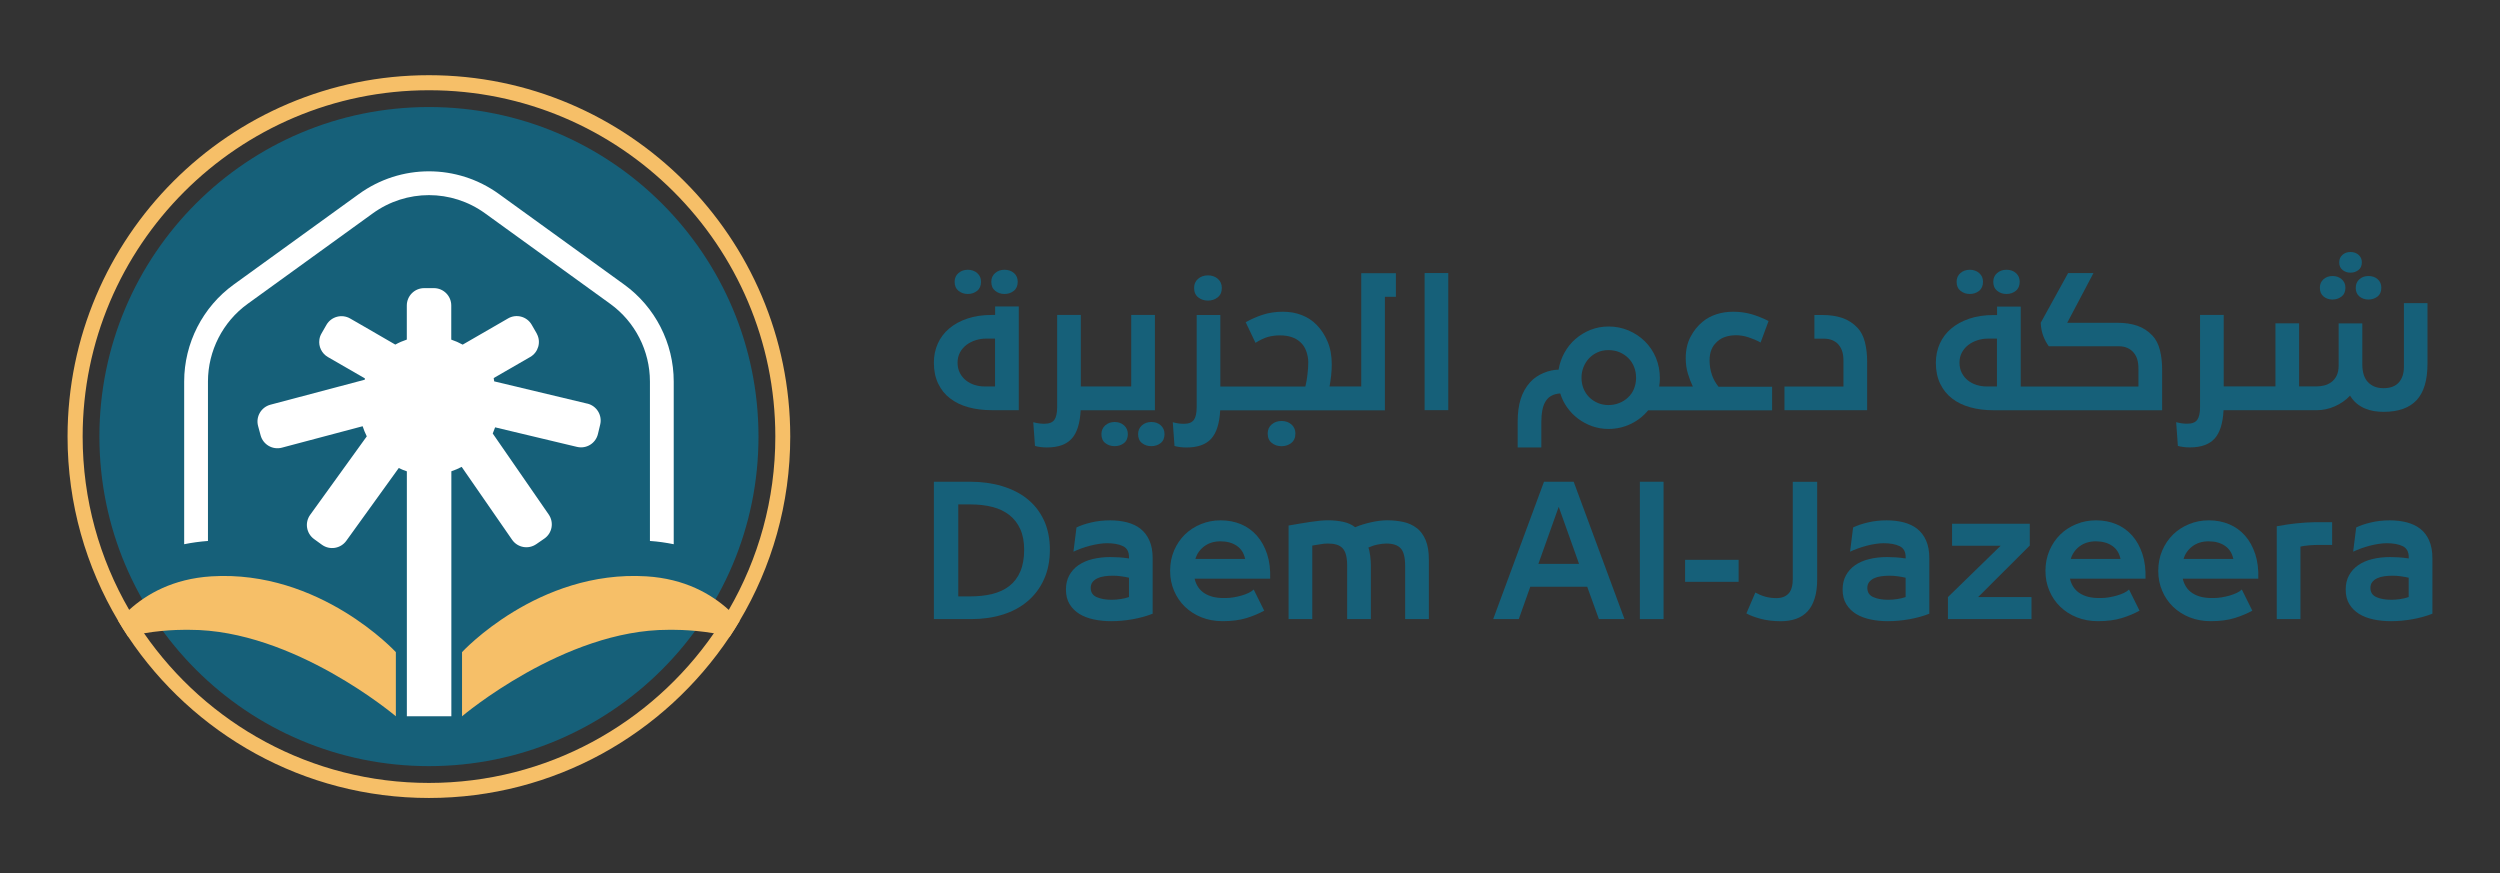 <svg xmlns="http://www.w3.org/2000/svg" id="Layer_1" data-name="Layer 1" viewBox="0 0 543.25 189.74"><rect x="0" y="0" width="543.25" height="189.74" fill="#333333" stroke="none"/><defs><style>      .cls-1 {        fill: #fff;      }      .cls-2 {        fill: #166079;      }      .cls-3 {        fill: #f6bf68;      }    </style></defs><g><g><path class="cls-2" d="M216.23,68.44h-.73c-1.98,0-3.76.26-5.31.79-1.56.53-2.87,1.25-3.95,2.17-1.08.92-1.9,2.01-2.46,3.27-.56,1.26-.85,2.64-.85,4.13,0,1.74.31,3.26.94,4.56.62,1.3,1.49,2.38,2.61,3.23,1.12.86,2.44,1.49,3.97,1.91,1.53.42,3.22.63,5.05.63h5.88v-22.53h-5.14v1.84ZM216.23,83.98h-2.24c-.76,0-1.49-.11-2.2-.33-.71-.22-1.34-.55-1.89-.99-.55-.44-.99-.98-1.32-1.62-.33-.64-.5-1.38-.5-2.24s.18-1.57.53-2.22c.35-.65.83-1.19,1.41-1.64.59-.44,1.25-.78,1.98-1.01.73-.23,1.48-.35,2.24-.35h1.98v10.4Z"></path><path class="cls-2" d="M210.31,63.88c.78,0,1.46-.23,2.02-.68.56-.45.85-1.11.85-1.97,0-.78-.28-1.41-.83-1.89-.55-.48-1.23-.72-2.04-.72s-1.49.24-2.04.72c-.55.48-.83,1.11-.83,1.89,0,.86.28,1.51.85,1.97.56.45,1.24.68,2.02.68Z"></path><path class="cls-2" d="M218.28,63.88c.78,0,1.46-.23,2.02-.68.56-.45.85-1.11.85-1.97,0-.78-.27-1.41-.81-1.89-.54-.48-1.23-.72-2.06-.72s-1.49.24-2.04.72c-.55.48-.83,1.11-.83,1.89,0,.86.28,1.51.85,1.97.56.45,1.24.68,2.02.68Z"></path><path class="cls-2" d="M242.21,91.7c-.81,0-1.49.25-2.04.73-.55.49-.83,1.13-.83,1.91,0,.86.28,1.51.85,1.95.56.44,1.24.66,2.02.66s1.46-.22,2.02-.66c.56-.44.85-1.09.85-1.95,0-.78-.28-1.42-.83-1.91-.55-.49-1.23-.73-2.04-.73Z"></path><path class="cls-2" d="M250.18,91.7c-.81,0-1.49.25-2.04.73-.55.49-.83,1.13-.83,1.91,0,.86.28,1.51.85,1.95.56.44,1.24.66,2.02.66s1.46-.22,2.02-.66c.56-.44.85-1.09.85-1.95,0-.78-.27-1.42-.81-1.91-.54-.49-1.23-.73-2.06-.73Z"></path><path class="cls-2" d="M250.95,68.44h-5.14v15.54h-10.95v-15.54h-5.14v20.03c0,1.27-.2,2.19-.61,2.76s-1.12.85-2.15.85c-.39,0-.77-.02-1.14-.07s-.8-.13-1.29-.26l.37,5.15c.32.1.71.18,1.18.24.47.06.94.09,1.43.09,2.43,0,4.21-.64,5.37-1.91s1.8-3.33,1.95-6.17h16.13v-20.69Z"></path><path class="cls-2" d="M260.38,64.62c.6.47,1.3.7,2.11.7s1.51-.23,2.11-.7c.6-.47.9-1.15.9-2.06,0-.81-.29-1.46-.86-1.97-.58-.5-1.29-.75-2.15-.75s-1.57.25-2.15.75c-.58.5-.86,1.16-.86,1.97,0,.91.3,1.59.9,2.06Z"></path><path class="cls-2" d="M278.48,91.48c-.86,0-1.57.25-2.15.75-.58.5-.86,1.16-.86,1.97,0,.91.3,1.59.9,2.06.6.47,1.3.7,2.11.7s1.51-.23,2.11-.7c.6-.47.9-1.15.9-2.06,0-.81-.29-1.46-.86-1.97-.58-.5-1.29-.75-2.15-.75Z"></path><path class="cls-2" d="M295.78,83.98h-6.87c.15-.78.26-1.58.35-2.39.09-.81.13-1.63.13-2.46,0-1.86-.31-3.51-.92-4.94-.61-1.43-1.41-2.64-2.39-3.62-.88-.91-1.94-1.6-3.18-2.09-1.24-.49-2.62-.74-4.13-.74s-2.98.21-4.3.63c-1.32.42-2.58.97-3.78,1.65l2.13,4.48c.96-.61,1.84-1.04,2.65-1.27.81-.23,1.7-.35,2.68-.35,1.84,0,3.28.47,4.34,1.4.64.56,1.1,1.26,1.38,2.08.28.82.42,1.61.42,2.37s-.06,1.65-.17,2.61c-.11.96-.26,1.84-.46,2.65h-18.48v-15.54h-5.14v20.03c0,1.27-.2,2.19-.61,2.76s-1.12.85-2.15.85c-.39,0-.77-.02-1.14-.07s-.8-.13-1.29-.26l.37,5.15c.32.1.71.18,1.18.24.47.06.94.09,1.43.09,2.43,0,4.21-.64,5.37-1.91,1.15-1.27,1.8-3.33,1.95-6.17h35.79v-24.66h2.39v-5.14h-7.53v24.66Z"></path><rect class="cls-2" x="309.57" y="59.33" width="5.14" height="29.8"></rect><path class="cls-2" d="M372,81.43c-.34-.94-.51-2-.51-3.18,0-.81.13-1.56.4-2.26s.74-1.33,1.4-1.89c.98-.83,2.31-1.25,4-1.25.86,0,1.76.15,2.7.46.94.31,1.81.68,2.59,1.12l1.73-4.67c-1.25-.64-2.49-1.13-3.73-1.49-1.24-.35-2.54-.53-3.91-.53s-2.55.18-3.69.55c-1.14.37-2.14.91-2.99,1.62-1.08.88-1.96,1.98-2.65,3.31-.69,1.32-1.03,2.87-1.03,4.63,0,1.18.15,2.28.46,3.31.31,1.03.67,1.97,1.08,2.83h-7.31c.05-.29.09-.59.11-.88.02-.29.04-.6.04-.92,0-1.59-.29-3.07-.86-4.45-.58-1.37-1.37-2.56-2.39-3.56-1.02-1-2.2-1.79-3.56-2.37-1.36-.58-2.81-.86-4.35-.86-1.37,0-2.67.24-3.88.72-1.21.48-2.3,1.13-3.27,1.97-.97.83-1.77,1.83-2.41,2.98-.64,1.15-1.07,2.39-1.29,3.71-.49,0-1.02.06-1.58.18-.56.12-1.12.3-1.67.53s-1.08.51-1.58.85-.95.72-1.34,1.16c-.93,1.03-1.62,2.24-2.06,3.64-.44,1.4-.66,3.05-.66,4.96v5.59h5.14v-5.51c0-.95.08-1.85.24-2.68.16-.83.45-1.53.86-2.09.64-.88,1.64-1.37,3.01-1.47.34,1.1.85,2.13,1.52,3.07.67.94,1.47,1.76,2.39,2.44.92.69,1.93,1.23,3.05,1.62,1.12.39,2.28.59,3.51.59,1.71,0,3.33-.36,4.83-1.08,1.51-.72,2.77-1.71,3.8-2.96h26.94v-5.14h-11.65c-.61-.76-1.09-1.61-1.43-2.55ZM355.08,84.48c-.31.72-.73,1.35-1.29,1.87-.55.53-1.19.94-1.93,1.23-.73.29-1.52.44-2.35.44s-1.6-.15-2.32-.46c-.71-.31-1.33-.72-1.86-1.25-.53-.53-.94-1.15-1.23-1.87-.29-.72-.44-1.5-.44-2.33s.15-1.62.44-2.35.7-1.37,1.21-1.91c.51-.54,1.13-.97,1.84-1.29.71-.32,1.49-.48,2.35-.48s1.69.15,2.42.46c.73.31,1.37.73,1.91,1.27.54.54.96,1.18,1.25,1.91.29.73.44,1.53.44,2.39s-.15,1.65-.46,2.37Z"></path><path class="cls-2" d="M403.6,71.2c-.93-.98-2.02-1.68-3.27-2.11-1.25-.43-2.71-.64-4.37-.64h-1.69v5.15h2.2c.66,0,1.27.13,1.82.38.55.26.99.59,1.3,1.01.34.42.59.9.75,1.45s.24,1.19.24,1.93v5.62h-12.82v5.14h17.97v-10.55c0-1.52-.16-2.92-.48-4.21-.32-1.29-.87-2.35-1.65-3.18Z"></path><path class="cls-2" d="M436.01,63.88c.78,0,1.46-.23,2.02-.68.56-.45.85-1.11.85-1.97,0-.78-.27-1.41-.81-1.89-.54-.48-1.23-.72-2.06-.72s-1.49.24-2.04.72c-.55.48-.83,1.11-.83,1.89,0,.86.28,1.51.85,1.97.56.45,1.24.68,2.02.68Z"></path><path class="cls-2" d="M428.04,63.88c.78,0,1.46-.23,2.02-.68.56-.45.85-1.11.85-1.97,0-.78-.28-1.41-.83-1.89-.55-.48-1.23-.72-2.04-.72s-1.49.24-2.04.72c-.55.48-.83,1.11-.83,1.89,0,.86.28,1.51.85,1.97.56.45,1.24.68,2.02.68Z"></path><path class="cls-2" d="M467.69,72.89c-.93-.98-2.02-1.68-3.27-2.11s-2.71-.64-4.37-.64h-10.84l5.7-10.8h-5.51l-5.95,10.8c.05,1.1.24,2.08.57,2.92s.73,1.57,1.19,2.19h15.36c.66,0,1.27.14,1.82.41.55.27.98.61,1.3,1.03.34.42.59.9.75,1.45.16.55.24,1.19.24,1.93v3.93h-25.58v-17.38h-5.14v1.84h-.73c-1.98,0-3.75.26-5.31.79-1.56.53-2.87,1.25-3.95,2.17-1.08.92-1.9,2.01-2.46,3.27-.56,1.26-.85,2.64-.85,4.13,0,1.74.31,3.26.94,4.56.63,1.3,1.49,2.38,2.61,3.23,1.11.86,2.44,1.49,3.97,1.91,1.53.42,3.21.63,5.05.63h36.6v-8.86c0-1.52-.16-2.92-.48-4.21-.32-1.29-.87-2.35-1.65-3.18ZM433.95,83.98h-2.24c-.76,0-1.49-.11-2.2-.33s-1.34-.55-1.89-.99c-.55-.44-.99-.98-1.32-1.62-.33-.64-.5-1.38-.5-2.24s.18-1.57.53-2.22c.35-.65.83-1.19,1.41-1.64.59-.44,1.25-.78,1.98-1.01.74-.23,1.48-.35,2.24-.35h1.98v10.4Z"></path><path class="cls-2" d="M511.9,62.52c0,.86.28,1.5.83,1.93.55.43,1.19.64,1.93.64s1.41-.22,1.97-.64c.55-.43.83-1.07.83-1.93,0-.76-.26-1.37-.79-1.84s-1.19-.7-2-.7-1.44.23-1.97.7-.79,1.08-.79,1.84Z"></path><path class="cls-2" d="M509.05,58.68c.5.38,1.07.57,1.71.57s1.24-.19,1.73-.57c.49-.38.74-.94.74-1.67,0-.66-.23-1.2-.7-1.62s-1.05-.63-1.76-.63-1.3.21-1.76.63c-.47.42-.7.95-.7,1.62,0,.73.25,1.29.75,1.67Z"></path><path class="cls-2" d="M504.93,64.45c.55.43,1.19.64,1.93.64s1.38-.22,1.95-.64c.56-.43.85-1.07.85-1.93,0-.76-.27-1.37-.81-1.84-.54-.47-1.2-.7-1.98-.7s-1.44.23-1.97.7-.79,1.08-.79,1.84c0,.86.28,1.5.83,1.93Z"></path><path class="cls-2" d="M522.37,65.87v13.85c0,1.42-.37,2.55-1.1,3.38s-1.84,1.25-3.31,1.25-2.52-.42-3.36-1.27-1.27-2.15-1.27-3.91v-8.89h-5.14v9.11c0,.91-.15,1.65-.44,2.24-.29.59-.68,1.06-1.16,1.41s-1,.6-1.58.73c-.58.13-1.13.2-1.67.2h-3.75v-13.71h-5.14v13.71h-11.24v-15.54h-5.14v20.03c0,1.27-.2,2.19-.61,2.76s-1.12.85-2.15.85c-.39,0-.77-.02-1.14-.07s-.8-.13-1.29-.26l.37,5.15c.32.1.71.18,1.18.24.46.06.94.09,1.43.09,2.42,0,4.21-.64,5.37-1.91,1.15-1.27,1.8-3.33,1.95-6.17h20.17c1.4,0,2.73-.28,4.01-.85,1.27-.56,2.38-1.33,3.31-2.32.42.69.9,1.26,1.45,1.71.55.45,1.15.82,1.78,1.08.64.27,1.3.46,1.98.57.69.11,1.38.16,2.09.16,3.21,0,5.6-.85,7.17-2.55,1.57-1.7,2.35-4.33,2.35-7.88v-13.19h-5.11Z"></path></g><g><path class="cls-2" d="M223.21,108.4c-1.55-1.23-3.38-2.15-5.5-2.78-2.12-.63-4.42-.94-6.9-.94h-7.88v29.85h8.1c2.5,0,4.8-.33,6.9-.99,2.1-.66,3.9-1.64,5.41-2.93,1.51-1.29,2.69-2.87,3.53-4.75.85-1.88,1.27-4.02,1.27-6.42s-.44-4.57-1.31-6.42c-.87-1.85-2.08-3.39-3.63-4.62ZM221.72,124.17c-.55,1.29-1.34,2.34-2.37,3.15-1.03.81-2.28,1.39-3.74,1.75-1.46.36-3.1.53-4.91.53h-2.47v-19.99h2.65c1.74,0,3.33.18,4.77.55,1.43.37,2.66.95,3.68,1.75,1.02.8,1.81,1.82,2.37,3.06.56,1.24.85,2.73.85,4.47,0,1.87-.28,3.44-.83,4.73Z"></path><path class="cls-2" d="M247.85,114.91c-.82-.64-1.8-1.1-2.93-1.4-1.13-.29-2.36-.44-3.68-.44-1.45,0-2.82.15-4.12.46-1.3.31-2.37.67-3.2,1.09l-.66,5.26c.52-.24,1.08-.48,1.69-.7.61-.22,1.24-.42,1.9-.59.65-.17,1.29-.31,1.93-.4.64-.1,1.23-.15,1.77-.15,1.42,0,2.58.21,3.46.63.88.42,1.32,1.21,1.32,2.39v.29c-.79-.12-1.51-.2-2.19-.24-.68-.04-1.29-.06-1.86-.06-1.4,0-2.69.15-3.88.44-1.19.29-2.21.74-3.06,1.33-.85.59-1.51,1.33-1.99,2.21s-.72,1.9-.72,3.06c0,1.28.27,2.35.81,3.22.54.87,1.26,1.58,2.15,2.12.9.54,1.94.93,3.13,1.18,1.19.25,2.44.37,3.74.37,1.55,0,3.1-.14,4.67-.42,1.57-.28,3.02-.68,4.34-1.2v-12.07c0-1.5-.23-2.77-.7-3.83-.47-1.06-1.11-1.9-1.93-2.54ZM245.33,129.74c-.56.2-1.18.34-1.84.44-.66.1-1.31.15-1.95.15-1.28,0-2.35-.19-3.22-.57-.87-.38-1.31-1.05-1.31-2.01,0-.49.13-.91.39-1.25s.61-.62,1.05-.83c.44-.21.95-.36,1.53-.44.58-.09,1.2-.13,1.86-.13.56,0,1.17.04,1.8.13.64.09,1.2.19,1.69.31v4.2Z"></path><path class="cls-2" d="M273.12,116.4c-.96-1.09-2.1-1.92-3.44-2.48s-2.8-.85-4.4-.85-2.95.27-4.29.81c-1.34.54-2.5,1.29-3.5,2.26-.99.97-1.78,2.13-2.36,3.48-.58,1.35-.86,2.82-.86,4.42s.28,2.99.85,4.33c.56,1.34,1.36,2.5,2.37,3.48,1.02.98,2.22,1.75,3.61,2.3,1.39.55,2.9.83,4.55.83,2.04,0,3.78-.23,5.23-.68,1.45-.45,2.72-.99,3.83-1.6l-2.28-4.6c-.27.27-.64.52-1.1.74-.47.22-.98.41-1.53.57-.55.16-1.13.29-1.73.39-.6.1-1.17.15-1.71.15h-.55c-1.62,0-2.98-.34-4.07-1.03-1.09-.69-1.81-1.74-2.15-3.17h16.42c.07-1.99-.15-3.77-.66-5.34-.52-1.57-1.25-2.9-2.21-3.99ZM259.76,121.46c.32-1.1.96-2.02,1.91-2.74.96-.72,2.13-1.09,3.53-1.09s2.58.32,3.53.96c.96.64,1.57,1.6,1.84,2.87h-10.82Z"></path><path class="cls-2" d="M307.86,114.76c-.81-.64-1.77-1.08-2.87-1.33-1.1-.24-2.29-.37-3.57-.37-1.03,0-2.18.14-3.44.42-1.26.28-2.44.64-3.51,1.09-.69-.56-1.56-.96-2.61-1.18s-2.13-.33-3.24-.33-2.34.12-3.86.35c-1.52.23-3.1.5-4.75.79v20.32h5.15v-15.97l1.8-.29c.49-.1,1.02-.15,1.58-.15.74,0,1.37.08,1.9.24.53.16.96.42,1.31.79.34.37.59.86.75,1.49.16.63.24,1.42.24,2.37v11.52h5.15v-11.67c0-.29-.01-.63-.04-1.01-.03-.38-.06-.75-.11-1.12s-.11-.71-.18-1.03-.15-.55-.22-.7c.64-.29,1.31-.52,2.01-.66s1.33-.22,1.9-.22c1.42,0,2.46.34,3.11,1.03.65.69.98,1.98.98,3.86v11.52h5.15v-12.96c0-1.69-.23-3.09-.7-4.2-.47-1.1-1.1-1.97-1.91-2.61Z"></path><path class="cls-2" d="M335.51,104.68l-11.04,29.85h5.56l2.5-7.03h12.37l2.54,7.03h5.56l-11.04-29.85h-6.44ZM334.29,122.53l4.42-12.4,4.42,12.4h-8.83Z"></path><rect class="cls-2" x="356.34" y="104.68" width="5.15" height="29.85"></rect><rect class="cls-2" x="366.17" y="121.65" width="11.63" height="4.78"></rect><path class="cls-2" d="M389.58,125.66c0,1.57-.31,2.68-.94,3.33-.62.65-1.5.98-2.63.98-.88,0-1.71-.11-2.47-.33-.76-.22-1.46-.52-2.1-.88l-1.95,4.53c.78.44,1.82.83,3.11,1.18,1.29.34,2.75.52,4.4.52,1.2,0,2.29-.17,3.28-.52.98-.34,1.81-.88,2.48-1.6.68-.72,1.2-1.66,1.56-2.82.37-1.15.55-2.54.55-4.16v-21.2h-5.3v20.98Z"></path><path class="cls-2" d="M416.61,114.91c-.82-.64-1.8-1.1-2.93-1.4-1.13-.29-2.36-.44-3.68-.44-1.45,0-2.82.15-4.12.46-1.3.31-2.37.67-3.2,1.09l-.66,5.26c.52-.24,1.08-.48,1.69-.7s1.25-.42,1.9-.59c.65-.17,1.29-.31,1.93-.4.64-.1,1.23-.15,1.77-.15,1.42,0,2.58.21,3.46.63.88.42,1.33,1.21,1.33,2.39v.29c-.78-.12-1.52-.2-2.19-.24-.68-.04-1.3-.06-1.86-.06-1.4,0-2.69.15-3.88.44-1.19.29-2.21.74-3.06,1.33-.85.59-1.51,1.33-1.99,2.21-.48.88-.72,1.9-.72,3.06,0,1.28.27,2.35.81,3.22.54.87,1.26,1.58,2.15,2.12.89.54,1.94.93,3.13,1.18,1.19.25,2.44.37,3.74.37,1.55,0,3.1-.14,4.67-.42,1.57-.28,3.02-.68,4.34-1.2v-12.07c0-1.5-.23-2.77-.7-3.83-.47-1.06-1.11-1.9-1.93-2.54ZM414.09,129.74c-.56.2-1.18.34-1.84.44-.66.1-1.31.15-1.95.15-1.28,0-2.35-.19-3.22-.57-.87-.38-1.31-1.05-1.31-2.01,0-.49.13-.91.39-1.25.26-.34.61-.62,1.05-.83.44-.21.95-.36,1.53-.44s1.2-.13,1.86-.13c.56,0,1.17.04,1.8.13.64.09,1.2.19,1.69.31v4.2Z"></path><polygon class="cls-2" points="441.07 118.55 441.07 113.81 424.18 113.81 424.18 118.59 434.74 118.59 423.29 129.74 423.29 134.53 441.44 134.53 441.44 129.74 429.85 129.74 441.07 118.55"></polygon><path class="cls-2" d="M465.55,120.39c-.52-1.57-1.25-2.9-2.21-3.99-.96-1.09-2.11-1.92-3.44-2.48-1.34-.56-2.8-.85-4.4-.85s-2.95.27-4.29.81c-1.34.54-2.5,1.29-3.5,2.26-.99.97-1.78,2.13-2.36,3.48-.58,1.35-.87,2.82-.87,4.42s.28,2.99.85,4.33c.56,1.34,1.36,2.5,2.37,3.48,1.02.98,2.22,1.75,3.61,2.3,1.39.55,2.9.83,4.55.83,2.04,0,3.78-.23,5.23-.68,1.45-.45,2.72-.99,3.83-1.6l-2.28-4.6c-.27.27-.64.52-1.1.74-.47.22-.98.41-1.53.57-.55.16-1.13.29-1.73.39-.6.1-1.17.15-1.71.15h-.55c-1.62,0-2.98-.34-4.07-1.03s-1.81-1.74-2.15-3.17h16.42c.07-1.99-.15-3.77-.66-5.34ZM449.98,121.46c.32-1.1.96-2.02,1.91-2.74.96-.72,2.13-1.09,3.53-1.09s2.58.32,3.53.96c.96.64,1.57,1.6,1.84,2.87h-10.82Z"></path><path class="cls-2" d="M490.06,120.39c-.52-1.57-1.25-2.9-2.21-3.99-.96-1.09-2.11-1.92-3.44-2.48-1.34-.56-2.8-.85-4.4-.85s-2.95.27-4.29.81c-1.34.54-2.5,1.29-3.5,2.26-.99.97-1.78,2.13-2.36,3.48-.58,1.35-.87,2.82-.87,4.42s.28,2.99.85,4.33c.56,1.34,1.36,2.5,2.37,3.48,1.02.98,2.22,1.75,3.61,2.3,1.39.55,2.9.83,4.55.83,2.04,0,3.78-.23,5.23-.68,1.45-.45,2.72-.99,3.83-1.6l-2.28-4.6c-.27.27-.64.52-1.1.74-.47.22-.98.41-1.53.57-.55.16-1.13.29-1.73.39-.6.1-1.17.15-1.71.15h-.55c-1.62,0-2.98-.34-4.07-1.03s-1.81-1.74-2.15-3.17h16.42c.07-1.99-.15-3.77-.66-5.34ZM474.49,121.46c.32-1.1.96-2.02,1.91-2.74.96-.72,2.13-1.09,3.53-1.09s2.58.32,3.53.96c.96.64,1.57,1.6,1.84,2.87h-10.82Z"></path><path class="cls-2" d="M501.05,113.55c-.68.05-1.37.11-2.08.18-.71.07-1.43.17-2.17.28-.74.11-1.42.23-2.06.35v20.17h5.15v-15.75c.15-.05.4-.1.75-.15.36-.05.74-.09,1.14-.13.41-.04.8-.06,1.18-.07s.67-.02.87-.02h2.94v-4.93h-3.9c-.54,0-1.15.03-1.82.07Z"></path><path class="cls-2" d="M527.86,117.45c-.47-1.06-1.11-1.9-1.93-2.54-.82-.64-1.8-1.1-2.93-1.4-1.13-.29-2.36-.44-3.68-.44-1.45,0-2.82.15-4.12.46-1.3.31-2.37.67-3.2,1.09l-.66,5.26c.52-.24,1.08-.48,1.69-.7s1.25-.42,1.9-.59c.65-.17,1.29-.31,1.93-.4.64-.1,1.23-.15,1.77-.15,1.42,0,2.58.21,3.46.63.88.42,1.33,1.21,1.33,2.39v.29c-.78-.12-1.52-.2-2.19-.24-.68-.04-1.3-.06-1.86-.06-1.4,0-2.69.15-3.88.44-1.19.29-2.21.74-3.06,1.33-.85.59-1.51,1.33-1.99,2.21-.48.88-.72,1.9-.72,3.06,0,1.28.27,2.35.81,3.22.54.87,1.26,1.58,2.15,2.12.89.54,1.94.93,3.13,1.18,1.19.25,2.44.37,3.74.37,1.55,0,3.1-.14,4.67-.42,1.57-.28,3.02-.68,4.34-1.2v-12.07c0-1.5-.23-2.77-.7-3.83ZM523.41,129.74c-.56.2-1.18.34-1.84.44-.66.1-1.31.15-1.95.15-1.28,0-2.35-.19-3.22-.57-.87-.38-1.31-1.05-1.31-2.01,0-.49.13-.91.39-1.25.26-.34.61-.62,1.05-.83.44-.21.95-.36,1.53-.44s1.2-.13,1.86-.13c.56,0,1.17.04,1.8.13.64.09,1.2.19,1.69.31v4.2Z"></path></g></g><g><circle class="cls-2" cx="93.21" cy="94.87" r="71.61"></circle><path class="cls-3" d="M93.21,16.34C49.91,16.34,14.68,51.57,14.68,94.87c0,14.62,4.02,28.32,11.01,40.06.7,1.17,1.42,2.32,2.16,3.44,14.09,21.11,38.12,35.03,65.35,35.03s51.26-13.92,65.35-35.03c.75-1.12,1.47-2.27,2.16-3.44,6.99-11.73,11.01-25.44,11.01-40.06,0-43.3-35.23-78.53-78.53-78.53ZM158.35,132.52c-1,1.75-2.09,3.44-3.23,5.09-13.59,19.64-36.27,32.52-61.91,32.52s-48.32-12.88-61.91-32.52c-1.15-1.65-2.23-3.34-3.23-5.09-6.43-11.08-10.11-23.94-10.11-37.65,0-41.5,33.76-75.26,75.26-75.26s75.26,33.76,75.26,75.26c0,13.7-3.68,26.57-10.11,37.65Z"></path><path class="cls-1" d="M45.19,117.55v-34.65c0-6.66,3.22-12.97,8.62-16.87l27.2-19.67c7.3-5.28,17.11-5.28,24.4,0l27.2,19.67c5.4,3.9,8.62,10.21,8.62,16.87v34.65c1.77.12,3.49.37,5.17.71v-35.36c0-8.32-4.02-16.19-10.76-21.06l-27.2-19.67c-9.11-6.59-21.35-6.59-30.46,0l-27.2,19.67c-6.74,4.87-10.76,12.75-10.76,21.06v35.36c1.68-.34,3.41-.58,5.17-.71Z"></path><path class="cls-1" d="M127.59,87.7l-20.2-4.83-.11-.72,7.94-4.58c1.76-1.01,2.39-3.24,1.45-5.01,0-.05-.04-.1-.07-.15l-1.06-1.84c-1.04-1.81-3.35-2.42-5.15-1.37l-.55.32-9.3,5.37c-.79-.44-1.62-.8-2.48-1.09v-7.42c0-2.08-1.69-3.77-3.77-3.77h-2.11c-2.09,0-3.78,1.69-3.78,3.78v7.4c-.87.29-1.71.65-2.5,1.09l-6.63-3.84-3.18-1.83c-1.81-1.04-4.12-.42-5.16,1.39l-1.05,1.83c-.26.44-.42.9-.48,1.38-.21,1.47.49,2.99,1.86,3.78l8.04,4.64-.04.28-20.49,5.43c-2.02.54-3.23,2.6-2.69,4.62l.55,2.04c.54,2.01,2.6,3.21,4.62,2.68l1.01-.27,16.54-4.39c.24.76.55,1.49.9,2.2l-12.3,17.05c-1.22,1.69-.84,4.05.85,5.27l1.71,1.24c1.7,1.22,4.06.83,5.28-.85l11.41-15.83c.57.28,1.15.52,1.76.72v53.23h9.67v-53.24c.77-.26,1.52-.58,2.24-.96l10.96,15.84c1.19,1.72,3.54,2.14,5.26.95l1.74-1.2c1.72-1.18,2.14-3.53.95-5.25l-7.52-10.88-4.64-6.71c.19-.44.36-.88.52-1.34l16.24,3.88,1.56.37c2.03.48,4.06-.77,4.54-2.8l.49-2.05c.49-2.02-.76-4.07-2.79-4.56Z"></path><g><path class="cls-3" d="M86.02,141.71v13.94s-22.2-18.84-44.83-18.79c0,0-4.65-.15-9.89.75-1.13.21-2.29.45-3.44.76-.75-1.12-1.47-2.27-2.16-3.44.68-.79,1.47-1.61,2.37-2.41,3.8-3.45,9.54-6.76,17.86-7.28,23.6-1.46,40.09,16.47,40.09,16.47Z"></path><path class="cls-3" d="M160.72,134.93c-.7,1.17-1.42,2.32-2.16,3.44-1.15-.31-2.31-.55-3.44-.76-5.24-.9-9.89-.75-9.89-.75-22.62-.05-44.83,18.79-44.83,18.79v-13.94s16.5-17.93,40.09-16.47c8.32.52,14.06,3.83,17.86,7.28.9.8,1.69,1.62,2.37,2.41Z"></path></g></g></svg>